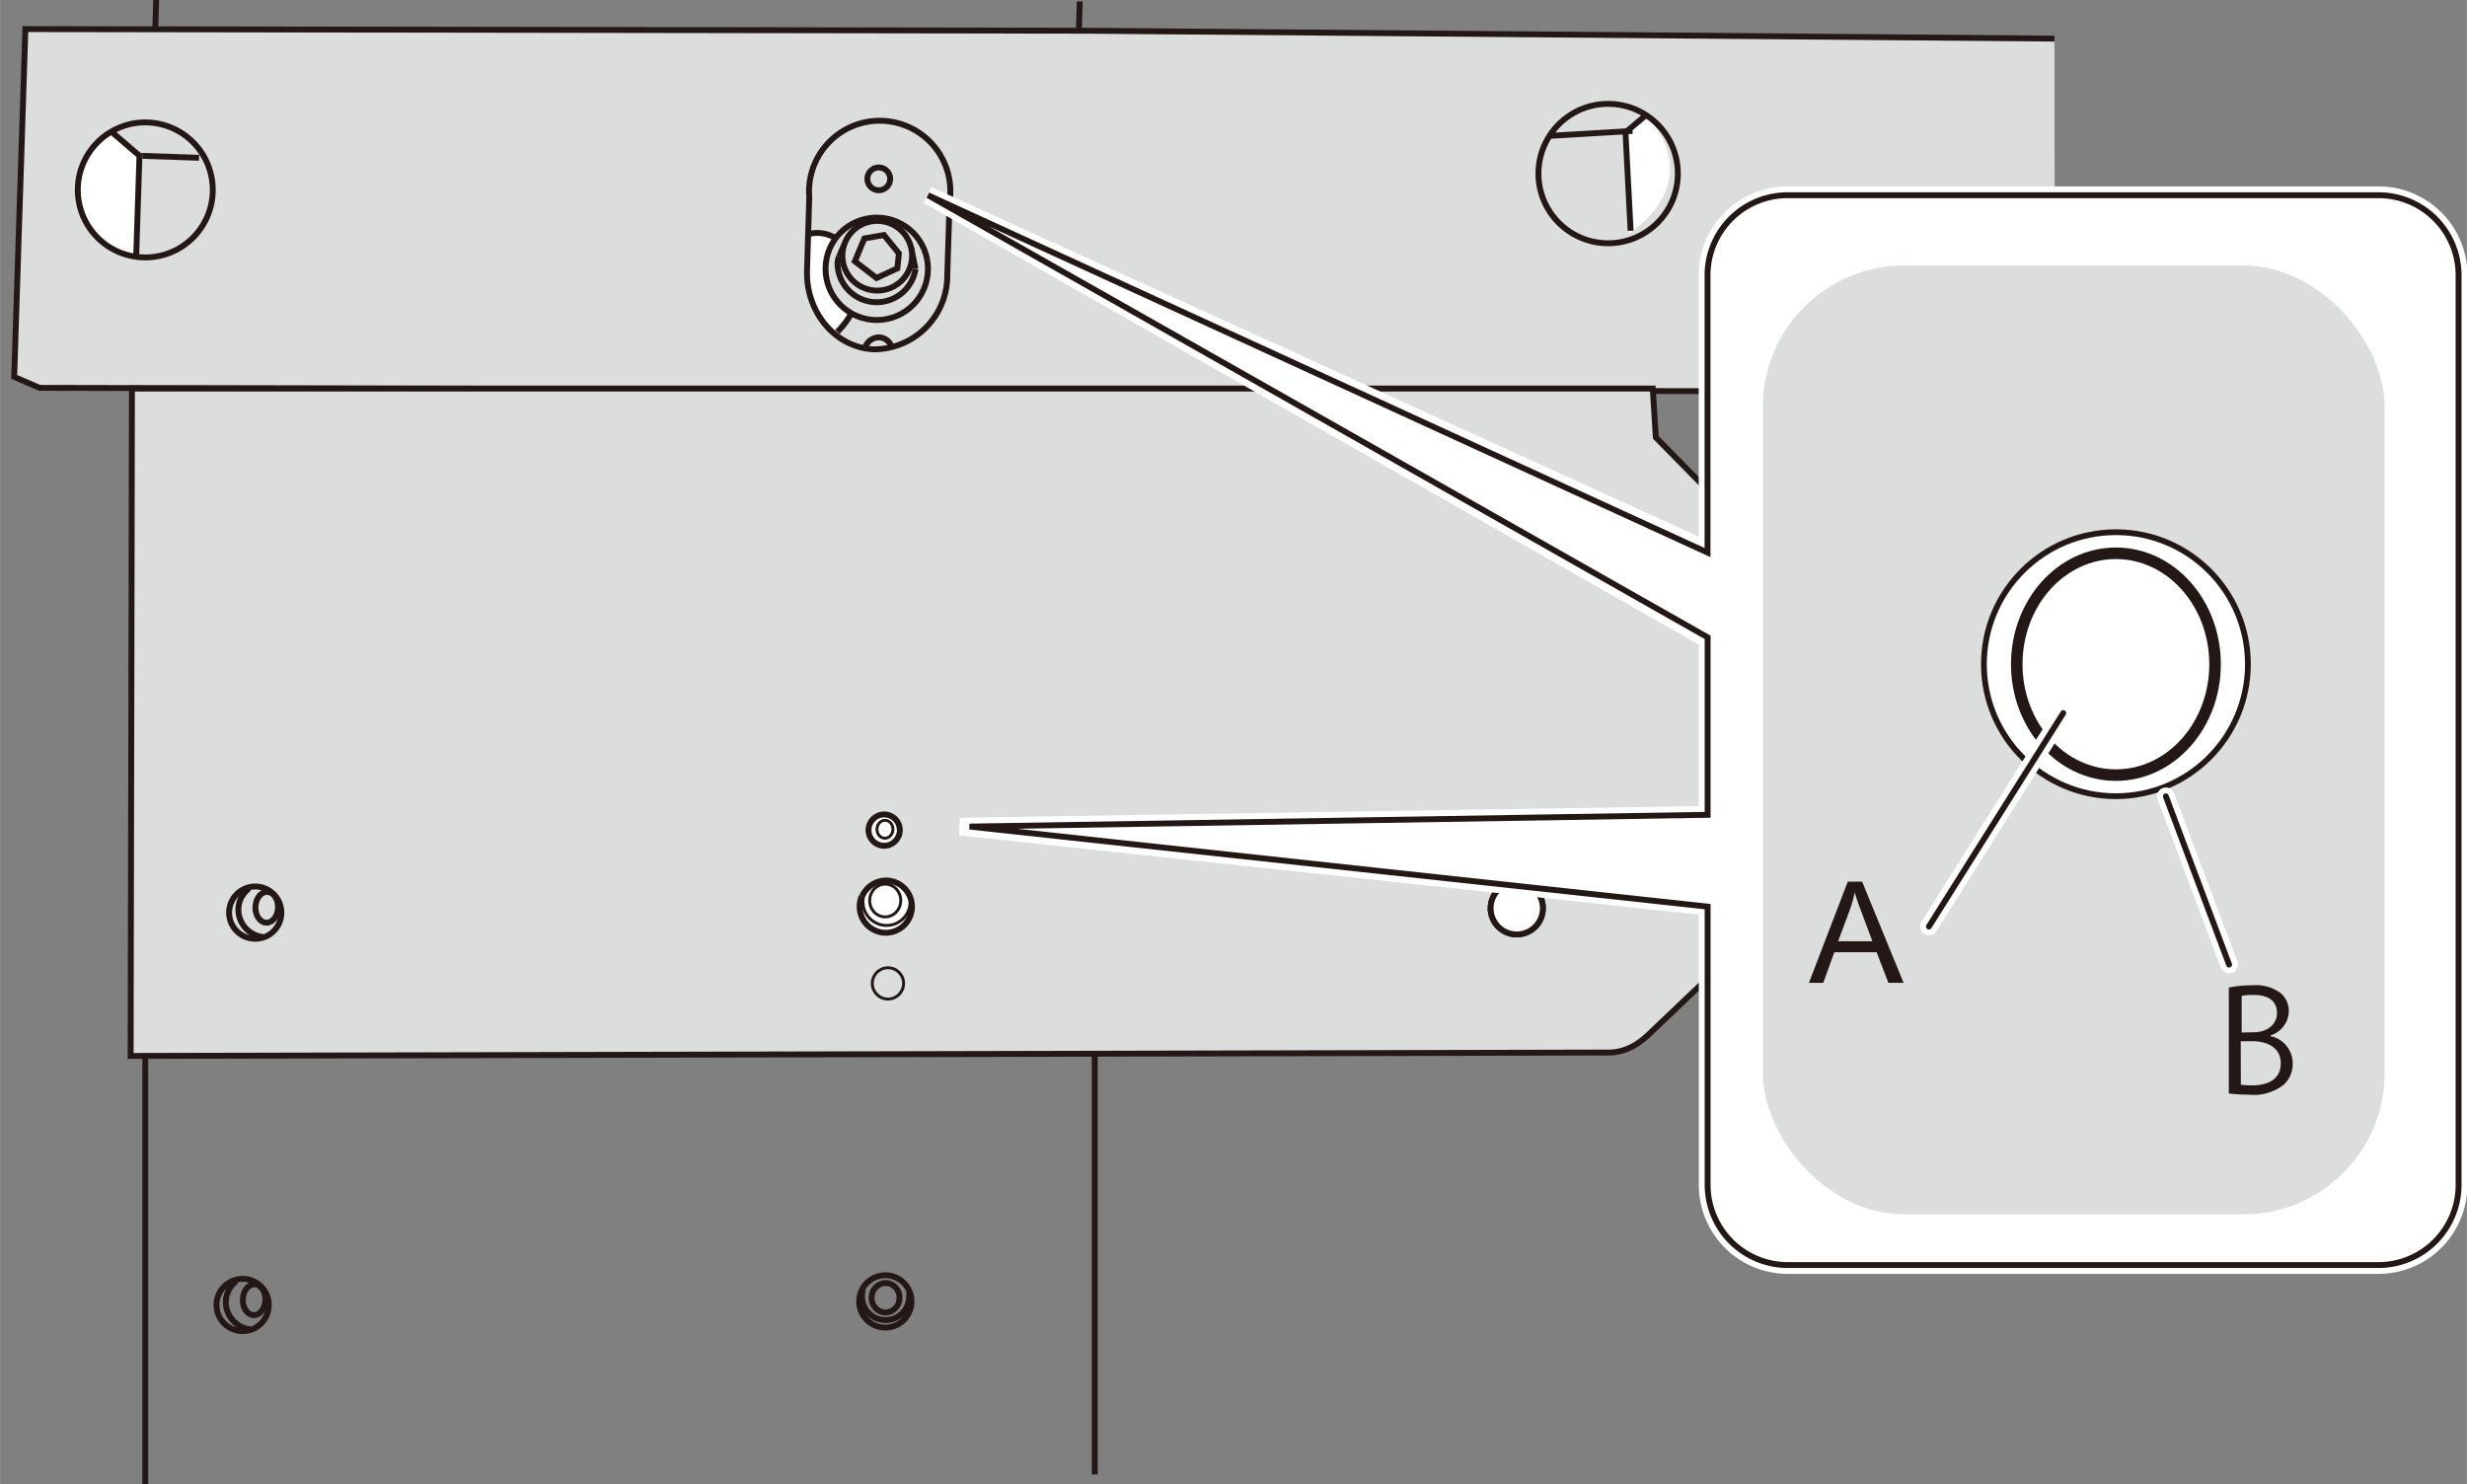<svg xmlns="http://www.w3.org/2000/svg" width="73.9mm" height="44.46mm" viewBox="0 0 209.49 126.04"><rect x="0" y="0" width="209.49" height="126.04" fill="#808080" stroke="none"/><defs><style>.cls-1,.cls-12,.cls-13,.cls-7{fill:none;}.cls-1,.cls-10,.cls-11,.cls-13,.cls-2,.cls-5,.cls-6,.cls-7{stroke:#231815;}.cls-1,.cls-10,.cls-11,.cls-12,.cls-13,.cls-2,.cls-3,.cls-5,.cls-6,.cls-7,.cls-8{stroke-miterlimit:10;}.cls-1,.cls-13,.cls-2,.cls-3,.cls-5{stroke-width:0.5px;}.cls-2,.cls-9{fill:#dcdddd;}.cls-10,.cls-11,.cls-3,.cls-4,.cls-5,.cls-6,.cls-8{fill:#fff;}.cls-12,.cls-3,.cls-8{stroke:#fff;}.cls-6,.cls-7{stroke-width:0.25px;}.cls-12,.cls-8{stroke-width:1.5px;}.cls-10{stroke-width:0.49px;}.cls-11{stroke-width:0.98px;}.cls-12,.cls-13{stroke-linecap:round;}.cls-14{fill:#231815;}</style></defs><g id="レイヤー_1" data-name="レイヤー 1"><line class="cls-1" x1="12.33" y1="89.73" x2="12.33" y2="126.09"/><line class="cls-1" x1="13.26" y1="-0.09" x2="13.19" y2="2.28"/><line class="cls-1" x1="92.96" y1="88.28" x2="92.96" y2="125.22"/><line class="cls-1" x1="91.69" y1="0.12" x2="91.62" y2="2.42"/><polyline class="cls-2" points="174.46 3.28 92.34 2.61 2.15 2.47 1.2 32.01 3.36 32.94 174.5 33.28"/><line class="cls-1" x1="16.9" y1="13.4" x2="11.84" y2="13.23"/><path class="cls-3" d="M11.54,21.69l.3-8.46-2.36-1.9S2,17.54,11.54,21.69Z"/><polyline class="cls-1" points="9.45 11.18 11.84 13.23 11.56 21.8"/><path class="cls-4" d="M70.26,27.77a6.52,6.52,0,0,1-1.73-4.83L68.74,20a2.78,2.78,0,0,1,1-.16c1.81.06,3.22,2,3.15,4.34A4.43,4.43,0,0,1,70.82,28Z"/><path class="cls-1" d="M71.11,28.19c4-4.1.87-9-2.28-8.35"/><path class="cls-2" d="M152.85,49.6,140.61,37.15,140.35,33H11.2l-.11,56.68,125.67-.29a4.45,4.45,0,0,0,2-.59,6.72,6.72,0,0,0,1.3-1l21.2-20.19"/><path class="cls-3" d="M138.55,19.39,138,11.24l1.55-1.31S144.69,14.67,138.55,19.39Z"/><polyline class="cls-1" points="138.47 19.6 138.03 11.24 139.65 9.88"/><line class="cls-1" x1="131.54" y1="11.54" x2="138.63" y2="11.12"/><circle class="cls-1" cx="136.56" cy="14.74" r="5.92"/><circle class="cls-1" cx="128.8" cy="77.14" r="2.22"/><path class="cls-5" d="M73.21,76.12a2.25,2.25,0,0,1,2.12-1.34A2.22,2.22,0,1,1,73,76.93a2.17,2.17,0,0,1,.17-.81"/><circle class="cls-5" cx="128.8" cy="77.14" r="2.22"/><circle class="cls-1" cx="21.67" cy="77.51" r="2.22"/><ellipse class="cls-1" cx="22.65" cy="77.05" rx="1.31" ry="0.96" transform="translate(-55.09 97.22) rotate(-88.16)"/><path class="cls-1" d="M22.35,79.58a2.35,2.35,0,0,1-2.11-2.38,2.25,2.25,0,0,1,.91-1.74"/><circle class="cls-1" cx="20.6" cy="110.83" r="2.22"/><ellipse class="cls-1" cx="21.58" cy="110.38" rx="1.31" ry="0.96" transform="translate(-89.44 128.41) rotate(-88.16)"/><path class="cls-1" d="M21.28,112.91a2.36,2.36,0,0,1-2.11-2.38,2.29,2.29,0,0,1,.91-1.74"/><ellipse class="cls-6" cx="75.28" cy="76.67" rx="1.39" ry="1.32" transform="matrix(0.03, -1, 1, 0.03, -3.76, 149.46)"/><path class="cls-7" d="M77.28,76.24a1.91,1.91,0,0,1,0,.42,2,2,0,1,1-4-.13,3.08,3.08,0,0,1,.08-.53"/><circle class="cls-5" cx="75.08" cy="70.5" r="1.33"/><circle class="cls-7" cx="75.4" cy="83.52" r="1.33"/><ellipse class="cls-6" cx="75.15" cy="70.43" rx="0.76" ry="0.68" transform="translate(2.34 143.28) rotate(-88.16)"/><path class="cls-1" d="M73.14,109.65a2.22,2.22,0,1,1-.18.81,2.18,2.18,0,0,1,.18-.81"/><ellipse class="cls-1" cx="75.19" cy="110.21" rx="1.25" ry="1.19" transform="translate(-37.37 181.83) rotate(-88.16)"/><path class="cls-1" d="M77.2,109.76a3,3,0,0,1,0,.42,2,2,0,1,1-4-.13,1.82,1.82,0,0,1,.08-.52"/><polyline class="cls-2" points="167.48 48.16 167.48 61.24 164.71 61.24 164.71 48.16"/><path class="cls-1" d="M18.06,16.31a5.73,5.73,0,1,1-8.61-5.13,5.63,5.63,0,0,1,3.07-.78A5.73,5.73,0,0,1,18.06,16.31Z"/><path class="cls-1" d="M80.44,23.32a6.26,6.26,0,0,1-6.17,6.35c-3.29-.1-5.86-3.12-5.74-6.73l.19-6.21a6,6,0,1,1,11.92.38Z"/></g><g id="レイヤー_2" data-name="レイヤー 2"><path class="cls-8" d="M202,107.44H151.79a6.81,6.81,0,0,1-6.78-6.79V77L81.52,70.2l63.49-1V54.32L78.8,16.58,145,46.74V23.36a6.8,6.8,0,0,1,6.78-6.78H202a6.8,6.8,0,0,1,6.78,6.78v77.29A6.81,6.81,0,0,1,202,107.44Z"/><path class="cls-1" d="M202,107.44H151.79a6.81,6.81,0,0,1-6.78-6.79V77L82.33,70.2l62.68-1V54.13L78.8,16.58,145,46.93V23.36a6.8,6.8,0,0,1,6.78-6.78H202a6.8,6.8,0,0,1,6.78,6.78v77.29A6.81,6.81,0,0,1,202,107.44Z"/><circle class="cls-2" cx="74.62" cy="15.19" r="0.97"/><circle class="cls-2" cx="74.45" cy="22.83" r="4.35"/><line class="cls-2" x1="71.65" y1="20.86" x2="71.24" y2="21.81"/><line class="cls-2" x1="77.74" y1="22.85" x2="77.37" y2="21.04"/><path class="cls-2" d="M77.74,22.85a3.33,3.33,0,0,1-6.62-.55,1.67,1.67,0,0,1,.12-.49"/><path class="cls-1" d="M73.46,29.51a1.27,1.27,0,0,1,1.17-.86,1.16,1.16,0,0,1,1.05.73"/><circle class="cls-2" cx="74.49" cy="21.72" r="2.96"/><polygon class="cls-2" points="73.4 20.25 75.06 19.96 76.33 21.52 76.2 22.79 74.43 23.61 72.59 22.19 73.4 20.25"/><rect class="cls-9" x="149.7" y="22.55" width="52.8" height="80.58" rx="12"/><circle class="cls-10" cx="179.68" cy="56.41" r="11.21"/><ellipse class="cls-11" cx="179.68" cy="56.41" rx="8.42" ry="9.42"/><line class="cls-12" x1="175.21" y1="60.56" x2="163.8" y2="78.69"/><line class="cls-13" x1="175.21" y1="60.56" x2="163.8" y2="78.69"/><path class="cls-14" d="M153.61,83.47l3.3-8.59h1.22l3.52,8.59h-1.29l-1-2.6h-3.59l-.94,2.6Zm2.48-3.53H159l-.89-2.38c-.28-.72-.48-1.32-.61-1.78a10.88,10.88,0,0,1-.47,1.64Z"/><line class="cls-12" x1="183.92" y1="67.63" x2="189.29" y2="81.92"/><line class="cls-13" x1="183.92" y1="67.63" x2="189.29" y2="81.92"/><path class="cls-14" d="M192.81,88a2.35,2.35,0,0,1,1.88,2.31,2.38,2.38,0,0,1-.73,1.79,4.13,4.13,0,0,1-3,.87,14.9,14.9,0,0,1-1.69-.1v-9a9.88,9.88,0,0,1,2-.19,3.52,3.52,0,0,1,2.41.67,2,2,0,0,1,.68,1.58,2.19,2.19,0,0,1-1.54,2Zm-1.45-.33c1.21,0,2-.7,2-1.63v0c0-1.08-.79-1.54-2-1.54a4.25,4.25,0,0,0-1,.08v3.11Zm-1.07,4.45a6,6,0,0,0,1,.06c1.26,0,2.39-.5,2.39-1.87s-1.19-1.88-2.4-1.88h-1Z"/></g></svg>